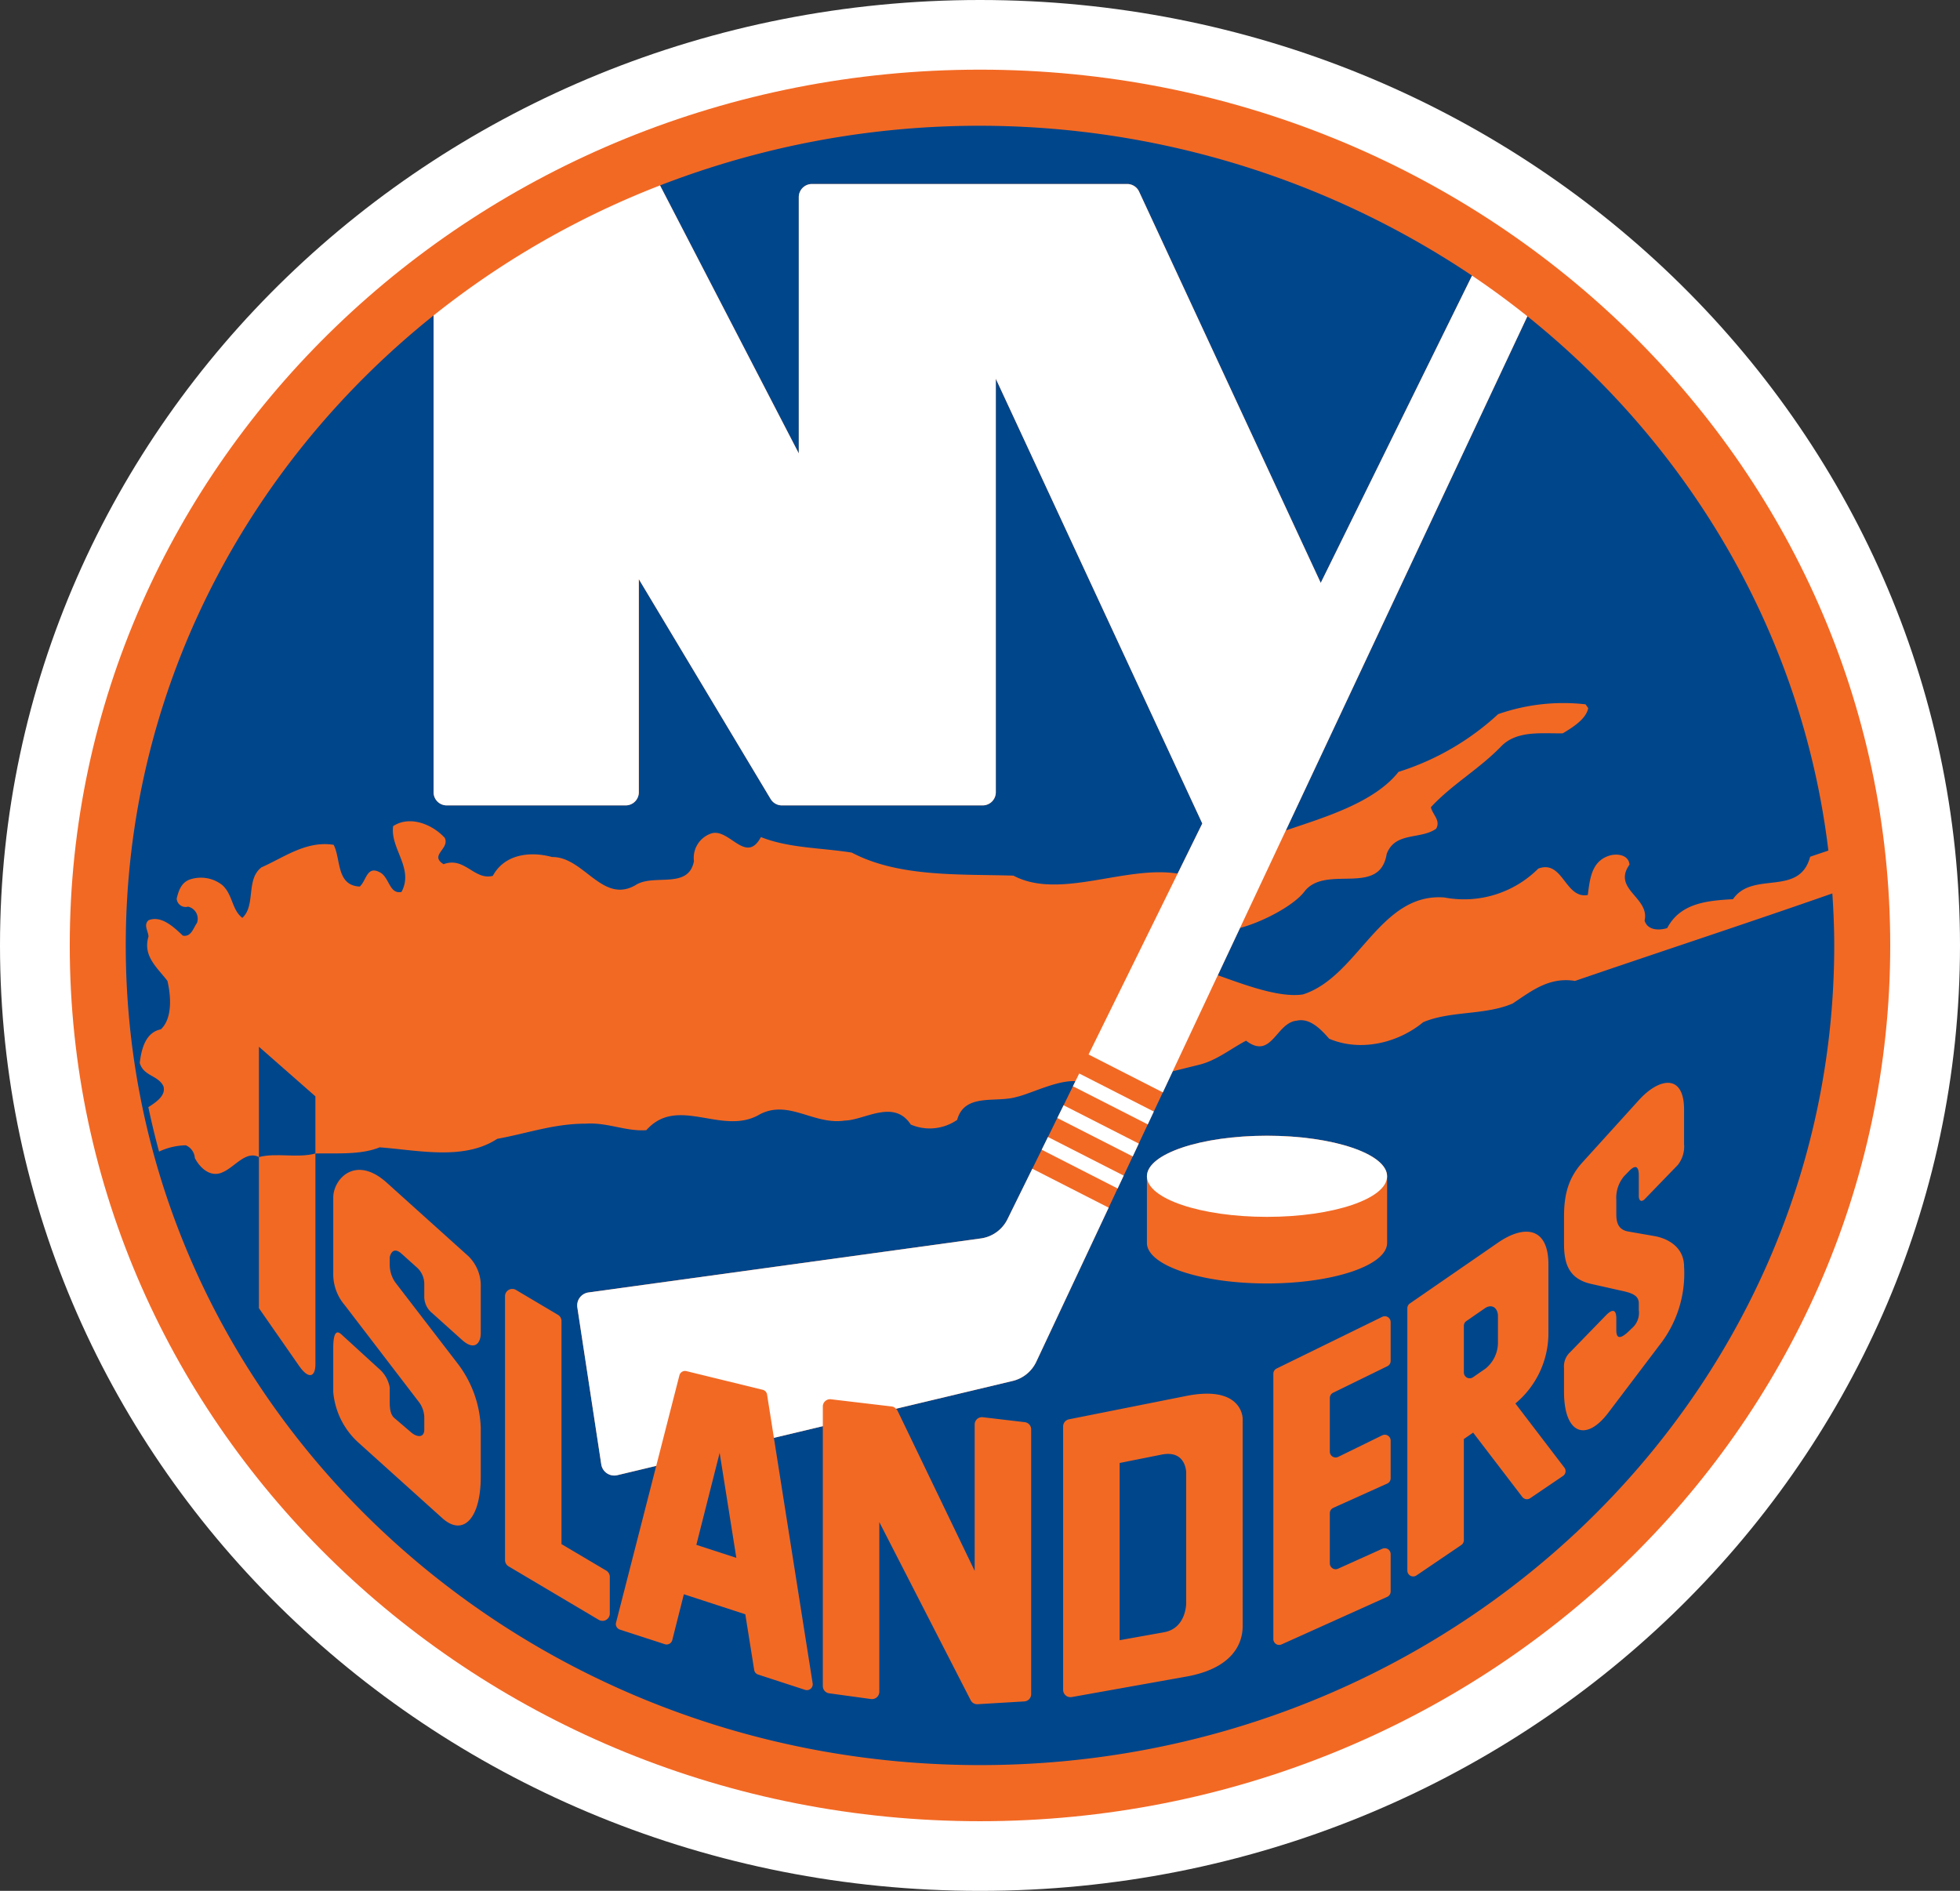 <svg xmlns="http://www.w3.org/2000/svg" width="306.634" height="295.82" viewBox="0 0 306.634 295.82"><rect x="0" y="0" width="306.634" height="295.82" fill="#333333" stroke="none"/><path fill="#fff" d="M153.317 0C68.64 0 0 66.222 0 147.913 0 229.6 68.64 295.82 153.318 295.82c84.674 0 153.316-66.22 153.316-147.907C306.634 66.222 237.992 0 153.317 0z"/><path fill="#f26924" d="M153.317 10.898c-78.65 0-142.404 61.343-142.404 137.015 0 75.667 63.754 137.01 142.405 137.01 78.644 0 142.402-61.343 142.402-137.01 0-75.672-63.758-137.015-142.403-137.015"/><g fill="#00468b"><path d="M49.343 180.464v-8.944l-8.838-7.762v17.264c2.696-.72 6.018.2 8.838-.558"/><path d="M286.663 139.775c-12.54 4.4-28.155 9.53-40.258 13.687-4.075-.663-6.862 1.62-9.754 3.533-4.312 1.863-9.745 1.116-14 2.926-3.965 3.278-9.837 4.662-14.705 2.585-1.309-1.49-3.03-3.295-5.089-2.823-3.235.321-3.91 6.186-7.916 3.13-2.471 1.301-4.632 3.11-7.364 3.77l-4.112 1.018-1.547 3.298-1.411 2.997-.944 2.013-1.408 2.998-.945 2.015-1.414 2.998-.947 2.014-1.405 3-11.326 24.112a5.48 5.48 0 0 1-3.69 2.998l-18.258 4.352a1.1 1.1 0 0 1 .234.275l12.08 25.085v-22.903a1.138 1.138 0 0 1 1.275-1.133l6.556.773a1.135 1.135 0 0 1 1.007 1.13v41.423a1.14 1.14 0 0 1-1.075 1.136l-7.308.435a1.14 1.14 0 0 1-1.08-.619l-14.295-27.87v26.548a1.145 1.145 0 0 1-1.294 1.133l-6.556-.899a1.14 1.14 0 0 1-.986-1.134v-40.655l-7.654 1.825 6.064 38.42a.914.914 0 0 1-1.185 1.006l-7.348-2.392a.9.9 0 0 1-.617-.726l-1.387-8.706-9.614-3.133-1.812 7.17a.913.913 0 0 1-1.166.644l-7.03-2.283a.91.91 0 0 1-.602-1.092l6.285-24.52-6.089 1.454a2.06 2.06 0 0 1-2.508-1.694l-3.742-24.553a2.054 2.054 0 0 1 1.723-2.339l.027-.004 61.375-8.449a5.47 5.47 0 0 0 4.167-3.008l3.89-7.897 1.464-2.971.982-1.995 1.46-2.973.985-1.991 1.46-2.972.393-.795c-2.855-.18-7.046 1.976-9.18 2.455-3.242.983-8.148-.675-9.33 3.601a7.53 7.53 0 0 1-7.255.728c-2.641-4.054-7.252-.676-10.306-.624-4.862.74-8.726-3.315-13.261-1-5.864 3.534-12.865-3.074-17.8 2.504-3.146.239-6.097-1.252-9.478-1.016-4.955-.016-9.232 1.543-13.85 2.37-5.216 3.433-12.386 1.776-18.395 1.333-3.025 1.221-6.77.882-10.051.966v32.96c0 1.948-1.006 2.493-2.574.235l-6.264-9v-23.637c-2.047-1.062-3.767 1.556-5.663 2.366-1.895.898-3.56-.659-4.36-2.214a2.34 2.34 0 0 0-1.408-1.996 10.3 10.3 0 0 0-4.191.986q-.94-3.452-1.674-6.956c1.26-.791 2.797-1.858 2.355-3.278-.835-1.724-3.115-1.56-3.7-3.636.248-2.064.853-4.77 3.308-5.26 1.82-1.722 1.586-5.189 1.024-7.571-1.645-2.148-3.869-3.893-2.968-6.932 0-.816-.833-1.813.007-2.558 1.989-.81 3.962 1.067 5.367 2.402 1.317.27 1.658-1.236 2.213-1.977a1.94 1.94 0 0 0-1.391-2.555 1.41 1.41 0 0 1-1.784-1.247c.332-1.39.794-2.71 2.382-3.098a5.4 5.4 0 0 1 4.768.981c1.64 1.488 1.47 3.875 3.128 5.12 2.132-1.974.508-6.018 2.992-7.907 3.543-1.56 6.986-4.196 11.286-3.523 1.16 2.236.382 6.364 4.087 6.53 1.015-.897 1.096-3.215 2.995-2.3 1.662.678 1.555 3.55 3.531 3.144 1.997-3.703-1.79-6.763-1.305-10.297 2.658-1.74 6.181-.24 8.07 1.825.845 1.726-2.472 2.707-.18 4.13 3.306-1.238 4.789 2.565 7.704 1.823 1.875-3.45 5.907-3.86 9.279-2.943 4.958-.066 7.833 7.36 13.014 4.417 2.826-1.898 8.315.741 9.174-3.777a4.02 4.02 0 0 1 2.744-4.34c2.786-.85 5.409 4.931 7.735.574 4.338 1.743 9.452 1.67 14.224 2.435 7.34 3.89 16.995 3.343 25.281 3.6 7.204 3.826 17.444-1.63 25.689-.32l3.856-7.838-32.303-69.578v64.692a2.055 2.055 0 0 1-2.053 2.054h-31.412a2.05 2.05 0 0 1-1.761-.997L99.94 90.607v33.339A2.055 2.055 0 0 1 97.89 126H69.886a2.054 2.054 0 0 1-2.054-2.053V49.351c-29.424 23.524-48.158 58.938-48.158 98.562 0 70.82 59.829 128.23 133.643 128.23 73.809 0 133.641-57.41 133.641-128.23 0-2.737-.118-5.445-.295-8.138zm-211.45 68.801c0 1.544-.963 2.825-2.932 1.05l-4.65-4.181a3.3 3.3 0 0 1-1.254-2.718v-1.788a3.48 3.48 0 0 0-1.064-2.563l-2.477-2.227c-1.523-1.373-1.863.529-1.863.529v1.312a4.86 4.86 0 0 0 .87 2.64l9.725 12.653a17.53 17.53 0 0 1 3.645 10.133v7.59c0 6.61-2.774 9.396-5.984 6.533l-13.215-11.902a12.1 12.1 0 0 1-3.878-7.843v-6.887q0-3.372 1.315-2.107l5.772 5.275a5.03 5.03 0 0 1 1.75 2.994v1.522c0 1.222-.09 2.636.802 3.321l2.497 2.134c.92.828 2.105.95 2.105-.393v-1.672a4.15 4.15 0 0 0-.897-2.714l-11.55-15.085a7.43 7.43 0 0 1-1.793-4.963v-11.872c0-2.856 3.442-6.758 8.382-2.308l12.76 11.486a6.48 6.48 0 0 1 1.934 4.917zM95.4 252.438a1.143 1.143 0 0 1-1.724.981l-14.11-8.368a1.15 1.15 0 0 1-.558-.985v-41.275a1.14 1.14 0 0 1 1.723-.98l6.552 3.886a1.14 1.14 0 0 1 .56.98v34.893l7 4.146a1.15 1.15 0 0 1 .557.986zm99.011 1.834c0 1.133 0 6.452-8.837 8.028l-17.908 3.2a1.146 1.146 0 0 1-1.343-1.123v-41.21a1.14 1.14 0 0 1 .92-1.122l18.33-3.652c8.838-1.757 8.838 3.536 8.838 3.536zm-14.979-59.825V184.03c0-3.505 8.411-6.348 18.787-6.348s18.787 2.843 18.787 6.347v10.42c0 3.506-8.412 6.344-18.787 6.344-10.376 0-18.787-2.838-18.787-6.344zm38.129 18.47a.91.91 0 0 1-.513.82l-8.494 4.157a.9.9 0 0 0-.508.82v8.392a.91.91 0 0 0 1.31.818l6.887-3.37a.9.9 0 0 1 .884.043.92.92 0 0 1 .434.778v5.896a.91.91 0 0 1-.541.831l-8.437 3.801a.91.91 0 0 0-.537.833v7.853a.92.92 0 0 0 .416.765.9.9 0 0 0 .87.064l6.94-3.126a.92.92 0 0 1 1.289.838v5.861a.91.91 0 0 1-.541.832l-16.523 7.439a.91.91 0 0 1-1.287-.835v-41.506a.91.91 0 0 1 .51-.818l16.523-8.088a.917.917 0 0 1 1.318.82zm26.966 17.988-5.135 3.485a.91.91 0 0 1-1.237-.202l-7.691-10.06-1.45 1.006v15.822a.92.92 0 0 1-.401.757l-7.012 4.757a.91.91 0 0 1-.942.053.92.92 0 0 1-.485-.807v-41.04a.91.91 0 0 1 .396-.754l13.777-9.507c4.211-2.902 7.897-2.366 7.897 3.398v10.879a14.3 14.3 0 0 1-5.17 10.876l7.66 10.03a.907.907 0 0 1-.159 1.273zm18.939-51.919a4.65 4.65 0 0 1-.972 3.256l-5.15 5.324c-.592.614-.96.22-.96-.44v-3.234c0-1.595-.623-1.599-1.491-.715l-.824.848a5.27 5.27 0 0 0-1.203 3.71v2.25c0 1.406.398 2.424 1.87 2.682l4.105.716c1.944.339 4.625 1.632 4.625 4.778a18.1 18.1 0 0 1-3.456 11.765l-8.414 11.112c-3.49 4.593-6.912 3.303-6.912-3.32v-3.69a3.03 3.03 0 0 1 .973-2.498l5.612-5.776c.961-.971 1.597-.972 1.597.551v1.825c0 2.141 1.669.431 2.392-.287a3.17 3.17 0 0 0 1.125-2.87v-1.067c0-1.131-.879-1.567-2.45-1.918l-4.865-1.093c-3.79-.795-4.383-3.418-4.383-6.346v-4.177c0-3.14.514-5.861 2.795-8.427l8.903-9.82c3.248-3.593 7.083-4.127 7.083 1.465z"/><path d="m115.197 243.721-2.61-16.426-3.646 14.39zm117.086-39.033-2.877 1.984a.91.91 0 0 0-.391.752v7.294a.91.91 0 0 0 .483.807.92.92 0 0 0 .943-.056l1.984-1.373a5.24 5.24 0 0 0 1.923-3.95v-4.252c0-1.224-.916-2-2.065-1.206m-50.552 22.88-6.567 1.31v27.72l6.972-1.245c3.438-.618 3.438-4.504 3.438-4.504v-20.472s0-3.575-3.843-2.808zM124.967 30.845a2.057 2.057 0 0 1 2.057-2.057h49.32a2.05 2.05 0 0 1 1.862 1.192l28.418 61.215 23.674-48.074A138.4 138.4 0 0 0 103.26 29.008l21.707 41.927zm93.826 89.911a41.1 41.1 0 0 0 15.584-9.028 30.85 30.85 0 0 1 13.669-1.54l.423.592c-.318 1.726-2.484 3.046-3.973 3.944-3.205.064-7.085-.494-9.568 1.96-3.465 3.616-7.831 6.069-11.072 9.604.254 1.148 1.565 2.063.824 3.362-2.473 1.746-6.427.427-7.741 3.956-1.095 6.768-9.573 1.525-12.891 5.903-1.619 2.124-6.422 4.705-10.053 5.666l-3.477 7.4c4.041 1.43 9.623 3.579 13.333 2.998 8.657-2.773 11.993-15.948 22.113-15.167a16.43 16.43 0 0 0 14.687-4.511c3.878-1.473 4.18 4.78 7.752 4.123.31-2.285.51-5.105 3.13-6.073 1.241-.487 3.234-.32 3.396 1.32-2.737 3.872 3.2 5.126 2.359 8.762.478 1.556 2.288 1.556 3.541 1.166 2.07-3.955 6.357-4.296 10.29-4.518 3.08-4.513 10.38-.3 12.072-6.644l2.85-.962c-4.028-33.493-21.48-63.05-47.09-83.59l-37.789 80.44c5.743-1.97 13.769-4.264 17.63-9.163"/></g><g fill="#fff"><path d="M157.615 190.741a5.47 5.47 0 0 1-4.167 3.008l-61.375 8.45a2.055 2.055 0 0 0-1.754 2.316l.004.027 3.742 24.552a2.06 2.06 0 0 0 2.508 1.694l6.09-1.454 3.628-14.167a.91.91 0 0 1 1.102-.657l11.93 2.918a.9.9 0 0 1 .682.74l1.069 6.778 7.654-1.825v-3.075a1.136 1.136 0 0 1 1.276-1.133l9.506 1.125a1.06 1.06 0 0 1 .66.358l18.258-4.352a5.48 5.48 0 0 0 3.69-2.998l11.326-24.113-11.939-6.09zm5.355-10.869 11.879 6.062.947-2.014-11.845-6.042zm17.537-5.976-11.667-5.953-.591 1.204-.393.795 11.707 5.967zm-15.095 1.01 11.798 6.016.945-2.015-11.759-5.993zm41.211-83.712L178.206 29.98a2.05 2.05 0 0 0-1.862-1.193h-49.32a2.057 2.057 0 0 0-2.057 2.057v40.092L103.26 29.009a134.8 134.8 0 0 0-35.428 20.343v74.594A2.054 2.054 0 0 0 69.885 126H97.89a2.054 2.054 0 0 0 2.052-2.054V90.608l20.624 34.396a2.05 2.05 0 0 0 1.76.996h31.413a2.055 2.055 0 0 0 2.052-2.054V59.255l32.304 69.577-3.856 7.838-13.936 28.302 11.616 5.927 1.547-3.298 7.053-15.028 3.477-7.399 7.167-15.256 37.789-80.44a134 134 0 0 0-8.653-6.358z"/><ellipse cx="198.219" cy="184.028" rx="18.787" ry="6.346"/></g></svg>
